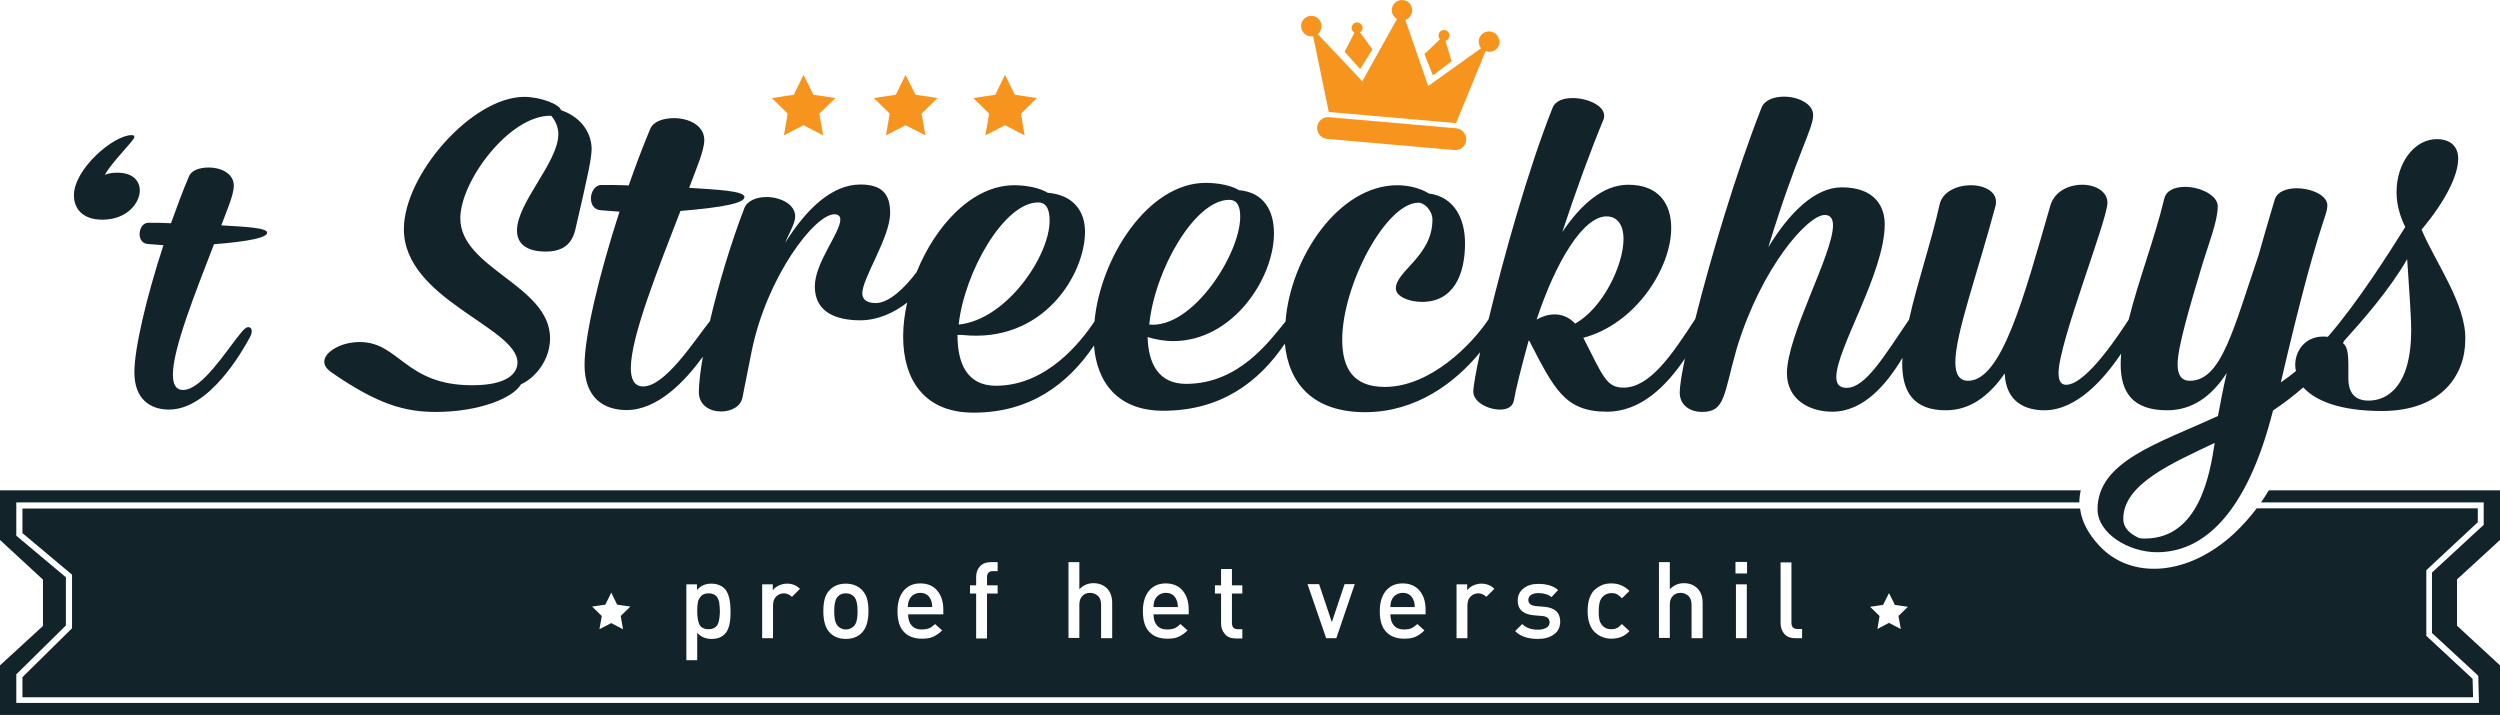 <?xml version="1.0" encoding="utf-8"?>
<!-- Generator: Adobe Illustrator 14.0.0, SVG Export Plug-In . SVG Version: 6.00 Build 43363)  -->
<!DOCTYPE svg PUBLIC "-//W3C//DTD SVG 1.1//EN" "http://www.w3.org/Graphics/SVG/1.1/DTD/svg11.dtd">
<svg version="1.1" id="Layer_1" xmlns="http://www.w3.org/2000/svg" xmlns:xlink="http://www.w3.org/1999/xlink" x="0px" y="0px"
	 width="829.62px" height="237.258px" viewBox="10.189 94.709 829.62 237.258"
	 enable-background="new 10.189 94.709 829.62 237.258" xml:space="preserve">
<g>
	<path fill="#12242A" d="M839.809,273.891v-16.459H773.11h-10.032c-0.783,1.332-1.646,2.664-2.586,3.997h73.909v7.446
		l-17.165,15.832v20.064l15.362,14.186l0.235,9.014H15.597v-9.484l16.459-16.223v-15.99L15.597,272.48v-11.052h684.622
		c0-1.332,0.157-2.664,0.471-3.996H10.189v16.459l14.265,13.167v15.362l-14.265,13.088v16.459h65.993h697.633h65.994v-16.459
		l-14.265-13.166V286.98L839.809,273.891z"/>
	<g>
		<path fill="#12242A" d="M397.057,291.448c-0.861,0-1.567,0.234-2.194,0.627c-0.627,0.392-1.097,0.939-1.41,1.646
			c-0.314,0.627-0.471,1.411-0.471,2.43h8.073c0-0.94-0.157-1.724-0.471-2.43C399.958,292.231,398.782,291.448,397.057,291.448z"/>
		<path fill="#12242A" d="M315.546,291.448c-0.862,0-1.567,0.234-2.194,0.627c-0.627,0.392-1.098,0.939-1.411,1.646
			c-0.313,0.627-0.47,1.411-0.47,2.43h8.072c0-0.94-0.156-1.724-0.47-2.43C318.446,292.231,317.27,291.448,315.546,291.448z"/>
		<path fill="#12242A" d="M290.857,291.604c-1.098,0-1.96,0.313-2.587,1.02c-0.862,0.861-1.254,2.508-1.254,4.938
			s0.392,4.076,1.254,4.938c0.706,0.705,1.567,1.098,2.587,1.098c1.097,0,1.959-0.393,2.665-1.098
			c0.861-0.783,1.254-2.43,1.254-4.938c0-2.43-0.393-4.076-1.254-4.938C292.816,291.917,291.954,291.604,290.857,291.604z"/>
		<path fill="#12242A" d="M475.67,291.448c-0.862,0-1.567,0.234-2.194,0.627c-0.627,0.392-1.098,0.939-1.411,1.646
			c-0.313,0.627-0.47,1.411-0.47,2.43h8.072c0-0.94-0.156-1.724-0.47-2.43C478.569,292.231,477.394,291.448,475.67,291.448z"/>
		<path fill="#12242A" d="M248.455,293.407c-0.235-0.627-0.627-1.02-1.176-1.332c-0.549-0.314-1.176-0.471-1.959-0.471
			c-1.019,0-1.881,0.313-2.43,0.862c-0.549,0.627-0.94,1.254-1.098,2.038c-0.156,0.783-0.235,1.803-0.235,3.057
			c0,0.861,0.079,1.646,0.157,2.273s0.235,1.254,0.471,1.881c0.234,0.627,0.627,1.096,1.175,1.332
			c0.549,0.313,1.176,0.471,1.96,0.471c0.783,0,1.411-0.158,1.959-0.471c0.549-0.314,0.94-0.783,1.176-1.332
			c0.235-0.627,0.392-1.254,0.471-1.881c0.078-0.627,0.156-1.412,0.156-2.273c0-0.862-0.078-1.646-0.156-2.273
			C248.926,294.583,248.69,293.956,248.455,293.407z"/>
	</g>
	<path fill="#12242A" d="M832.441,268.012v-4.624h-73.36c-2.194,2.899-4.703,5.722-7.367,8.229
		c-15.44,14.422-34.329,15.44-44.754,4.311c-3.684-3.918-5.956-7.994-6.505-12.461H17.635v8.15l16.459,13.795v17.791l-16.459,16.225
		v6.662h813.239l-0.156-6.113l-15.362-14.266v-21.788L832.441,268.012z M216.947,303.518l-3.918-2.039l-3.919,2.039l0.783-4.391
		l-3.213-3.135l4.389-0.627l1.96-3.996l1.959,3.996l4.389,0.627l-3.213,3.135L216.947,303.518z M250.649,305.163
		c-1.097,1.098-2.508,1.568-4.389,1.568c-1.96,0-3.527-0.705-4.703-2.037v9.092h-3.604v-25.16h3.526v1.881
		c1.176-1.41,2.743-2.115,4.703-2.115c1.881,0,3.292,0.549,4.389,1.566c1.333,1.333,2.038,3.842,2.038,7.525
		C252.687,301.245,252.06,303.831,250.649,305.163z M272.987,292.78c-0.784-0.783-1.725-1.176-2.665-1.176
		c-1.019,0-1.881,0.393-2.586,1.098c-0.706,0.705-1.02,1.725-1.02,2.9v10.895h-3.605v-17.871h3.527v1.959
		c0.471-0.627,1.176-1.175,1.959-1.566c0.862-0.393,1.803-0.627,2.744-0.627c1.724,0,3.135,0.549,4.311,1.724L272.987,292.78z
		 M296.265,304.614c-1.333,1.412-3.136,2.117-5.408,2.117c-2.194,0-3.997-0.705-5.33-2.117c-1.41-1.488-2.116-3.84-2.116-7.053
		c0-1.646,0.157-2.979,0.471-4.154c0.313-1.098,0.862-2.116,1.646-2.9c1.333-1.41,3.136-2.115,5.33-2.115s3.997,0.705,5.408,2.115
		c0.783,0.863,1.332,1.803,1.646,2.9s0.471,2.508,0.471,4.154C298.382,300.774,297.676,303.125,296.265,304.614z M323.226,298.581
		h-11.678c0,1.566,0.392,2.82,1.176,3.684c0.783,0.939,1.881,1.332,3.37,1.332c0.94,0,1.803-0.156,2.43-0.393
		c0.627-0.234,1.254-0.783,1.959-1.41l2.352,2.115c-0.94,0.941-1.959,1.646-2.979,2.117c-1.019,0.471-2.272,0.627-3.762,0.627
		c-2.43,0-4.468-0.705-5.879-2.195c-1.488-1.488-2.194-3.762-2.194-6.975c0-2.9,0.706-5.096,2.038-6.74
		c1.411-1.646,3.214-2.43,5.564-2.43c2.352,0,4.232,0.783,5.565,2.351c1.332,1.567,2.037,3.684,2.037,6.271V298.581L323.226,298.581
		z M341.254,284.237h-1.568c-1.332,0-1.959,0.705-1.959,2.116v2.587h3.527v2.742h-3.527v14.893h-3.605v-14.893h-2.038v-2.742h2.038
		v-2.744c0-1.41,0.392-2.586,1.254-3.527c0.862-0.939,2.038-1.41,3.605-1.41h2.273V284.237z M379.188,306.497h-3.605v-11.053
		c0-1.332-0.313-2.271-1.02-2.978c-0.705-0.627-1.567-1.019-2.586-1.019c-1.098,0-1.96,0.313-2.587,1.019
		c-0.705,0.706-1.019,1.646-1.019,2.899v11.051h-3.605v-25.158h3.605v9.014c1.254-1.332,2.821-2.038,4.624-2.038
		c1.96,0,3.449,0.627,4.624,1.803c1.098,1.176,1.646,2.821,1.646,4.78v11.68H379.188z M404.66,298.581h-11.678
		c0,1.566,0.392,2.82,1.176,3.684c0.783,0.939,1.881,1.332,3.37,1.332c0.94,0,1.803-0.156,2.43-0.393
		c0.627-0.234,1.254-0.783,1.959-1.41l2.352,2.115c-0.94,0.941-1.959,1.646-2.979,2.117c-1.019,0.471-2.272,0.627-3.762,0.627
		c-2.43,0-4.468-0.705-5.878-2.195c-1.489-1.488-2.195-3.762-2.195-6.975c0-2.9,0.706-5.096,2.038-6.74
		c1.411-1.646,3.214-2.43,5.564-2.43c2.352,0,4.232,0.783,5.565,2.351c1.332,1.567,2.037,3.684,2.037,6.271V298.581z
		 M422.452,291.682h-3.448v9.719c0,1.41,0.627,2.117,1.959,2.117h1.489v3.057h-2.194c-1.567,0-2.822-0.471-3.605-1.49
		c-0.862-0.939-1.254-2.115-1.254-3.527v-9.875h-2.038v-2.742h2.038v-5.408h3.605v5.408h3.448V291.682L422.452,291.682z
		 M453.645,306.497h-3.37l-6.191-17.949h3.841l4.232,12.619l4.231-12.619h3.371L453.645,306.497z M483.272,298.581h-11.679
		c0,1.566,0.393,2.82,1.176,3.684c0.784,0.939,1.882,1.332,3.37,1.332c0.941,0,1.803-0.156,2.43-0.393
		c0.627-0.313,1.255-0.783,1.96-1.41l2.352,2.115c-0.941,0.941-1.96,1.646-2.979,2.117c-1.02,0.471-2.273,0.627-3.763,0.627
		c-2.43,0-4.467-0.705-5.878-2.195c-1.489-1.488-2.194-3.762-2.194-6.975c0-2.9,0.705-5.096,2.038-6.74
		c1.41-1.646,3.213-2.43,5.564-2.43s4.232,0.783,5.564,2.351c1.333,1.567,2.038,3.684,2.038,6.271V298.581L483.272,298.581z
		 M503.415,292.78c-0.783-0.783-1.724-1.176-2.665-1.176c-1.019,0-1.881,0.393-2.586,1.098s-1.019,1.725-1.019,2.9v10.895h-3.605
		v-17.871h3.526v1.959c0.471-0.627,1.176-1.175,1.96-1.566c0.862-0.393,1.803-0.627,2.743-0.627c1.725,0,3.135,0.549,4.311,1.724
		L503.415,292.78z M525.831,305.241c-1.332,1.02-3.135,1.49-5.329,1.49c-3.292,0-5.801-0.861-7.524-2.586l2.351-2.352
		c1.255,1.254,2.979,1.881,5.174,1.881c1.175,0,2.115-0.234,2.821-0.627c0.705-0.393,1.097-1.02,1.097-1.803
		c0-1.254-0.783-1.959-2.43-2.117l-2.821-0.234c-3.526-0.313-5.329-1.959-5.329-4.859c0-1.725,0.627-3.057,1.959-4.076
		c1.254-1.018,2.9-1.488,4.859-1.488c2.9,0,5.095,0.705,6.584,2.037l-2.194,2.352c-1.02-0.861-2.509-1.332-4.39-1.332
		c-1.019,0-1.803,0.234-2.43,0.627c-0.549,0.392-0.862,0.94-0.862,1.646c0,1.175,0.862,1.881,2.509,2.037l2.821,0.235
		c3.526,0.313,5.329,2.038,5.251,5.095C527.869,302.891,527.242,304.301,525.831,305.241z M541.663,301.95
		c0.784,1.098,1.881,1.568,3.292,1.568c0.705,0,1.332-0.158,1.803-0.393c0.549-0.234,1.019-0.705,1.646-1.332l2.509,2.352
		c-1.568,1.725-3.605,2.508-5.957,2.508c-1.098,0-2.038-0.156-2.979-0.549c-0.94-0.314-1.725-0.863-2.508-1.568
		c-0.784-0.705-1.411-1.645-1.803-2.898c-0.471-1.256-0.627-2.666-0.627-4.233c0-1.646,0.235-3.057,0.627-4.231
		c0.471-1.176,1.019-2.195,1.803-2.822c0.783-0.705,1.646-1.176,2.508-1.567c0.94-0.313,1.881-0.471,2.979-0.471
		c2.352,0,4.311,0.862,5.957,2.509l-2.509,2.43c-0.548-0.627-1.097-1.02-1.567-1.333c-0.47-0.235-1.097-0.392-1.803-0.392
		c-1.41,0-2.508,0.549-3.292,1.567c-0.705,0.862-1.019,2.351-1.019,4.39C540.644,299.52,540.958,301.01,541.663,301.95z
		 M575.13,306.497h-3.604v-11.053c0-1.332-0.314-2.271-1.02-2.978c-0.705-0.627-1.567-1.019-2.586-1.019
		c-1.098,0-1.96,0.313-2.587,1.019c-0.705,0.706-1.019,1.646-1.019,2.899v11.051h-3.605v-25.158h3.605v9.014
		c1.254-1.332,2.821-2.038,4.624-2.038c1.96,0,3.448,0.627,4.624,1.803c1.098,1.176,1.646,2.821,1.646,4.78v11.68H575.13z
		 M589.865,306.497h-3.605v-17.871h3.605V306.497z M589.943,285.02h-3.841v-3.84h3.841V285.02z M608.205,306.497h-2.194
		c-1.646,0-2.821-0.471-3.684-1.412c-0.784-0.939-1.254-2.115-1.254-3.527v-20.221h3.605v19.986c0,0.705,0.156,1.254,0.47,1.568
		c0.313,0.313,0.784,0.549,1.489,0.549h1.567V306.497z M640.967,303.44l-3.919-2.039l-3.841,2.039l0.706-4.313l-3.135-3.056
		l4.311-0.628l1.959-3.918l1.96,3.918l4.311,0.628l-3.135,3.056L640.967,303.44z"/>
	<g>
		<path fill="#F7941E" d="M504.591,105.146c-1.881-0.157-3.526,1.254-3.684,3.135c-0.078,0.94,0.235,1.803,0.784,2.43
			l-17.557,12.541l-7.603-21.946c1.254-0.392,2.116-1.489,2.272-2.9c0.157-1.881-1.176-3.527-3.057-3.684s-3.526,1.254-3.684,3.057
			c-0.156,1.333,0.627,2.586,1.725,3.213l-11.521,20.691l-14.813-15.675c0.705-0.548,1.176-1.411,1.254-2.351
			c0.157-1.881-1.254-3.527-3.057-3.684c-1.881-0.157-3.527,1.254-3.684,3.135c-0.157,1.881,1.254,3.527,3.135,3.684
			c0.313,0,0.549,0,0.862-0.078l5.173,25.159l42.245,3.684l9.797-23.905c0.313,0.079,0.627,0.157,0.941,0.235
			c1.881,0.157,3.526-1.176,3.684-3.057C507.804,106.948,506.471,105.302,504.591,105.146"/>
		<path fill="#F7941E" d="M493.383,137.28l-42.245-3.684c-1.959-0.157-3.684,1.333-3.841,3.292
			c-0.156,2.038,1.333,3.762,3.292,3.919l42.245,3.684c1.96,0.157,3.763-1.254,3.919-3.292
			C496.832,139.161,495.343,137.437,493.383,137.28"/>
		<path fill="#F7941E" d="M461.562,117.607l4.075-6.505l-4.154-5.643c0.471-0.313,0.784-0.784,0.862-1.333
			c0.078-1.019-0.705-1.881-1.646-1.959c-1.02-0.079-1.882,0.627-1.96,1.646c-0.078,0.705,0.313,1.411,0.94,1.724l-3.292,6.349
			L461.562,117.607z"/>
		<path fill="#F7941E" d="M485.702,119.724l6.191-4.703l-2.037-6.741c0.705-0.235,1.254-0.862,1.332-1.646
			c0.078-1.019-0.627-1.881-1.646-1.959c-1.02-0.078-1.882,0.627-1.96,1.646c-0.078,0.549,0.157,1.019,0.471,1.411l-5.173,4.938
			L485.702,119.724z"/>
	</g>
	<g>
		<path fill="#12242A" d="M49.142,152.015c-1.803,0-2.9,0.235-4.154,0.706c2.273-4.232,9.798-11.443,9.798-12.541
			c0-0.47-0.313-0.627-0.94-0.627c-5.957,0-19.124,11.208-19.124,19.986c0,3.997,2.43,8.073,9.483,8.073
			c7.994,0,12.384-5.408,12.384-9.797C56.51,154.68,54.237,152.015,49.142,152.015z"/>
		<path fill="#12242A" d="M83.629,169.493c1.802-4.859,4.153-10.11,4.153-13.167c0-4.075-4.311-6.035-8.308-6.035
			c-3.057,0-5.8,0.94-6.584,2.978c-2.116,4.938-3.997,10.111-5.956,15.519c-2.587-0.157-5.173-0.157-7.524-0.157
			c-1.803,0-2.9,1.959-2.9,3.762c0,1.568,0.784,3.135,2.743,3.292l5.173,0.392c-5.643,17.243-9.64,34.25-9.64,42.166
			c0,9.014,5.329,12.385,11.521,12.385c13.48,0,24.531-19.751,26.805-23.984c0.47-0.862,0.627-1.567,0.627-2.038
			c0-0.862-0.471-1.332-1.098-1.332c-0.783,0-1.567,0.705-2.743,2.194c-4.468,5.408-12.697,18.654-18.967,18.654
			c-2.43,0-3.37-1.959-3.37-5.095c0-8.7,7.523-27.354,13.638-43.264c11.678-0.94,17.635-2.194,17.635-3.84
			S91.466,169.963,83.629,169.493z"/>
		<path fill="#12242A" d="M196.335,131.245c-0.393-1.881-6.741-4.389-12.148-4.389c-17.4,0-39.973,25.865-39.973,43.891
			c0,23.356,37.699,32.527,37.699,44.283c0,3.37-3.057,7.524-15.048,7.524c-22.26,0-24.141-14.343-37.308-14.343
			c-6.349,0-11.757,3.37-11.757,6.505c0,1.333,0.784,2.351,2.116,3.37c15.832,11.051,24.924,13.324,34.956,13.324
			c13.951,0,25.473-4.467,28.216-9.17c4.859-2.195,9.641-8.151,9.641-15.284c0-17.557-29.783-23.121-29.783-39.815
			c0-12.384,16.459-34.408,30.175-34.016c1.567,1.881,2.352,3.919,2.352,6.113c0,9.327-13.716,22.651-13.716,31.978
			c0,5.251,4.467,6.975,9.483,6.975c5.643,0,8.699-2.351,9.875-7.289c4.232-18.262,5.408-23.669,5.408-26.883
			C206.445,139.788,204.094,133.988,196.335,131.245z"/>
		<path fill="#12242A" d="M813.788,170.903c8.151-9.719,12.148-18.183,12.148-23.513c0-4.076-2.508-6.505-7.132-6.505
			c-7.368,0-13.324,7.837-13.324,17.556c0,3.762,0.94,7.681,2.899,11.6c-5.643,9.013-16.067,25.394-25.707,36.445
			c-6.976-0.862-10.816,4.232-10.816,9.326c0,0.706,0.078,1.333,0.235,2.039c-1.646,1.332-3.292,2.586-5.017,3.762
			c12.384-53.296,15.44-54.864,15.44-58.783c0-3.37-5.408-5.643-10.268-5.643c-3.292,0-6.349,1.176-7.132,3.605
			c0,0-2.352,7.681-5.408,18.575c-8.465,24.846-12.384,41.697-22.808,41.697c-2.9,0-4.075-2.038-4.075-5.486
			c0-5.643,4.075-19.281,7.916-32.135c2.351-7.837,5.407-15.284,5.407-20.3c0-3.605-5.8-6.427-10.815-6.427
			c-3.449,0-6.349,1.176-6.976,4.076c-2.979,12.54-8.622,27.275-11.757,39.972c-2.43,3.684-13.873,21.632-20.77,21.632
			c-1.725,0-2.509-1.332-2.509-3.918c0-10.033,16.225-50.71,16.225-56.51c0-3.762-4.076-5.957-8.308-5.957
			c-4.625,0-9.249,2.195-10.659,6.976c-8.7,30.097-16.067,58.078-27.275,58.078c-2.9,0-4.232-2.195-4.232-6.113
			c0-9.405,7.132-28.765,13.324-51.886c0.156-0.47,0.156-1.019,0.156-1.489c0-3.449-4.075-5.408-8.308-5.408
			c-4.468,0-9.483,2.038-10.425,6.505c-2.664,12.148-7.445,26.021-10.11,38.091c-7.994,11.678-14.343,22.651-20.691,22.651
			c-2.508,0-3.448-1.332-3.448-3.605c0-9.405,16.067-34.564,16.067-50.71c0-5.408-2.9-12.227-14.265-12.227
			c-8.857,0-17.4,8.386-24.376,19.908c9.484-31.116,14.892-39.188,14.892-43.891c0-3.762-5.016-6.113-9.64-6.113
			c-3.449,0-6.584,1.176-7.524,3.762c-8.308,21.083-16.852,49.612-21.945,69.991c-7.682,11.835-15.049,22.808-23.827,22.808
			c-5.643,0-6.74-3.605-13.324-16.538c17.4-4.625,29.156-23.121,29.156-36.445c0-8.151-4.232-14.343-14.265-14.343
			c-8.308,0-15.675,6.505-21.867,15.676c4.468-13.638,9.484-27.275,13.717-37.464c0.156-0.47,0.156-0.706,0.156-1.176
			c0-3.37-5.643-5.8-10.424-5.8c-3.057,0-5.8,0.862-6.74,3.37c-8.151,20.535-16.225,49.534-21.162,69.991
			c-5.486,8.308-19.281,22.494-34.486,22.494c-10.267,0-14.107-5.956-14.107-15.675c0-18.027,14.5-45.458,25.315-45.458
			c1.96,0,4.625,2.586,4.625,5.643c0,12.07-12.148,17.008-12.148,22.808c0,2.586,4.231,4.467,8.699,4.467
			c10.424,0,14.265-9.013,14.265-19.438c0-7.837-3.292-15.362-11.991-16.537c-2.352-1.489-6.192-2.743-10.425-2.743
			c-19.672,0-35.583,24.218-37.15,45.223c-5.251,6.349-15.362,20.692-32.996,20.692c-9.092,0-12.541-6.662-12.775-15.52
			c2.899,0.862,5.8,1.333,8.464,1.333c19.908,0,33.467-20.927,33.467-35.74c0-7.681-3.448-13.638-11.6-14.343
			c-2.351-1.489-6.74-2.43-11.051-2.43c-19.124,0-34.956,24.846-36.915,46.007c-4.468,6.662-15.833,21.319-32.684,21.319
			c-9.641,0-12.775-7.446-12.775-16.852c0.549,0,0.94,0,1.567,0c27.04,2.9,40.756-20.221,40.756-34.251
			c0-6.819-3.84-12.227-12.383-12.932c-2.352-1.489-6.741-2.508-11.052-2.508c-13.951,0-26.178,13.324-32.448,28.842
			c-3.84,5.095-9.092,10.268-13.559,10.268c-2.9,0-4.468-1.176-4.468-3.213c0-5.095,9.248-18.575,9.248-26.727
			c0-6.27-2.743-9.405-9.875-9.405c-9.483,0-17.948,8.151-24.924,19.281c0.94-2.586,3.292-6.27,3.292-8.7
			c0-4.076-5.017-6.427-9.484-6.427c-3.291,0-6.348,1.176-7.367,3.605c-4.624,11.992-8.699,25.786-11.442,37.542
			c-5.487,6.976-14.892,21.71-22.181,21.71c-2.9,0-4.076-2.352-4.076-6.113c0-10.424,9.092-32.997,16.459-52.121
			c14.108-1.176,21.24-2.586,21.24-4.625c0-2.038-8.856-2.43-18.34-3.057c2.116-5.8,5.016-12.227,5.016-15.832
			c0-4.938-5.251-7.289-10.032-7.289c-3.684,0-6.976,1.176-7.916,3.605c-2.508,5.957-4.859,12.227-7.132,18.732
			c-3.057-0.157-6.192-0.157-9.092-0.157c-2.116,0-3.448,2.351-3.448,4.467c0,1.881,0.94,3.762,3.291,3.919l6.192,0.47
			c-6.74,20.77-11.6,41.227-11.6,50.866c0,10.895,6.348,14.971,13.95,14.971c10.268,0,19.359-9.484,25.316-17.713
			c-0.862,4.938-1.333,9.014-1.333,11.756c0,4.389,3.685,6.428,7.368,6.428c3.291,0,6.583-1.568,7.132-4.781l3.057-15.362
			c5.017-24.532,20.849-45.302,27.432-45.302c1.333,0,1.96,0.706,1.96,1.724c0,4.468-8.465,14.265-8.465,22.259
			c0,8.7,7.367,11.208,15.049,11.208c5.8,0,11.129-2.43,15.597-5.878c-0.862,3.84-1.332,7.603-1.332,11.286
			c0,13.952,6.74,25.237,23.355,25.237c18.732,0,31.272-9.404,39.973-22.258c0.94,12.227,7.916,21.631,22.965,21.631
			c19.045,0,31.664-9.404,40.363-22.258c1.254,12.932,9.092,22.729,26.648,22.729c16.851,0,29.861-9.719,38.17-19.908
			c-1.411,6.583-2.273,11.365-2.273,13.089c0,3.448,4.859,5.957,8.856,5.957c2.352,0,4.232-0.863,4.625-3.057
			c0.548-3.449,2.351-10.582,4.859-19.751l0.156-0.157c8.308,15.988,11.757,23.67,25.864,23.67c11.208,0,19.673-8.465,25.864-17.635
			c-1.097,5.251-1.724,9.248-1.724,11.286c0,4.39,3.684,6.427,7.367,6.427c7.759,0,7.132-5.486,11.6-21.24
			c8.308-27.04,23.592-44.126,29.156-44.126c1.96,0,2.743,1.333,2.743,3.449c0,9.562-15.283,36.445-15.283,49.064
			c0,8.699,7.367,12.775,15.048,12.775c10.581,0,18.263-9.484,23.278-17.87c0,0.627-0.078,1.254-0.078,1.881
			c0,9.327,3.684,15.519,14.5,15.519c7.916,0,14.264-4.624,19.516-12.227c0.392,9.875,7.367,12.227,13.167,12.227
			c10.659,0,19.751-10.268,25.473-18.811c-0.078,1.176-0.157,2.43-0.157,3.527c0,9.17,3.841,15.283,15.44,15.283
			c8.151,0,14.657-4.467,19.751-12.383c-1.176,5.094-2.116,9.875-2.899,14.264c-19.517,9.014-39.973,14.971-39.973,30.959
			c0,7.994,10.268,14.265,19.751,14.265c15.284,0,29.783-12.618,38.483-47.026c3.37-2.272,6.74-4.781,10.032-7.681
			c3.997,4.39,12.07,7.838,26.1,7.838c19.751,0,27.667-11.913,27.667-23.67C828.679,195.749,818.098,181.328,813.788,170.903z
			 M418.063,161.028c3.057,0,3.683,2.744,3.683,5.644c0,12.383-15.831,37.15-30.175,35.74
			C393.296,184.541,406.62,161.028,418.063,161.028z M354.656,161.89c3.292,0,3.84,3.213,3.84,6.113
			c0,11.6-14.265,32.84-30.175,34.408C330.281,184.854,343.448,161.89,354.656,161.89z M526.066,199.041
			c-2.116,0-4.232,0.705-5.957,1.724c6.349-19.202,15.44-34.25,23.2-34.25c3.84,0,5.643,3.213,5.643,7.446
			c0,8.856-6.976,23.121-16.067,28.137C530.926,199.981,528.574,199.041,526.066,199.041z M722.009,273.42
			c-0.784,0-1.333,0-1.96-0.156c-2.899-1.332-5.251-3.214-5.251-6.428c0-11.6,16.616-18.574,30.332-25.158
			C743.64,251.397,740.192,273.42,722.009,273.42z M796.231,227.649c-4.624,0-6.74-2.587-6.74-7.446
			c0-7.132,0.157-9.954-1.803-11.678c0.157-0.235,0.313-0.548,0.471-0.784c5.8-6.427,14.892-16.694,20.848-27.04
			c0.549,8.856,1.333,18.732,1.333,23.67C810.34,222.711,802.58,227.649,796.231,227.649z"/>
	</g>
	<g>
		<polygon fill="#F7941E" points="276.828,119.566 280.119,126.15 287.408,127.248 282.079,132.42 283.333,139.631 276.828,136.261 
			270.322,139.631 271.576,132.42 266.325,127.248 273.614,126.15 		"/>
		<polygon fill="#F7941E" points="310.686,119.566 313.978,126.15 321.267,127.248 316.016,132.42 317.27,139.631 310.686,136.261 
			304.181,139.631 305.435,132.42 300.183,127.248 307.472,126.15 		"/>
		<polygon fill="#F7941E" points="343.683,119.566 346.974,126.15 354.263,127.248 349.012,132.42 350.188,139.631 343.683,136.261 
			337.177,139.631 338.431,132.42 333.18,127.248 340.469,126.15 		"/>
	</g>
</g>
</svg>

